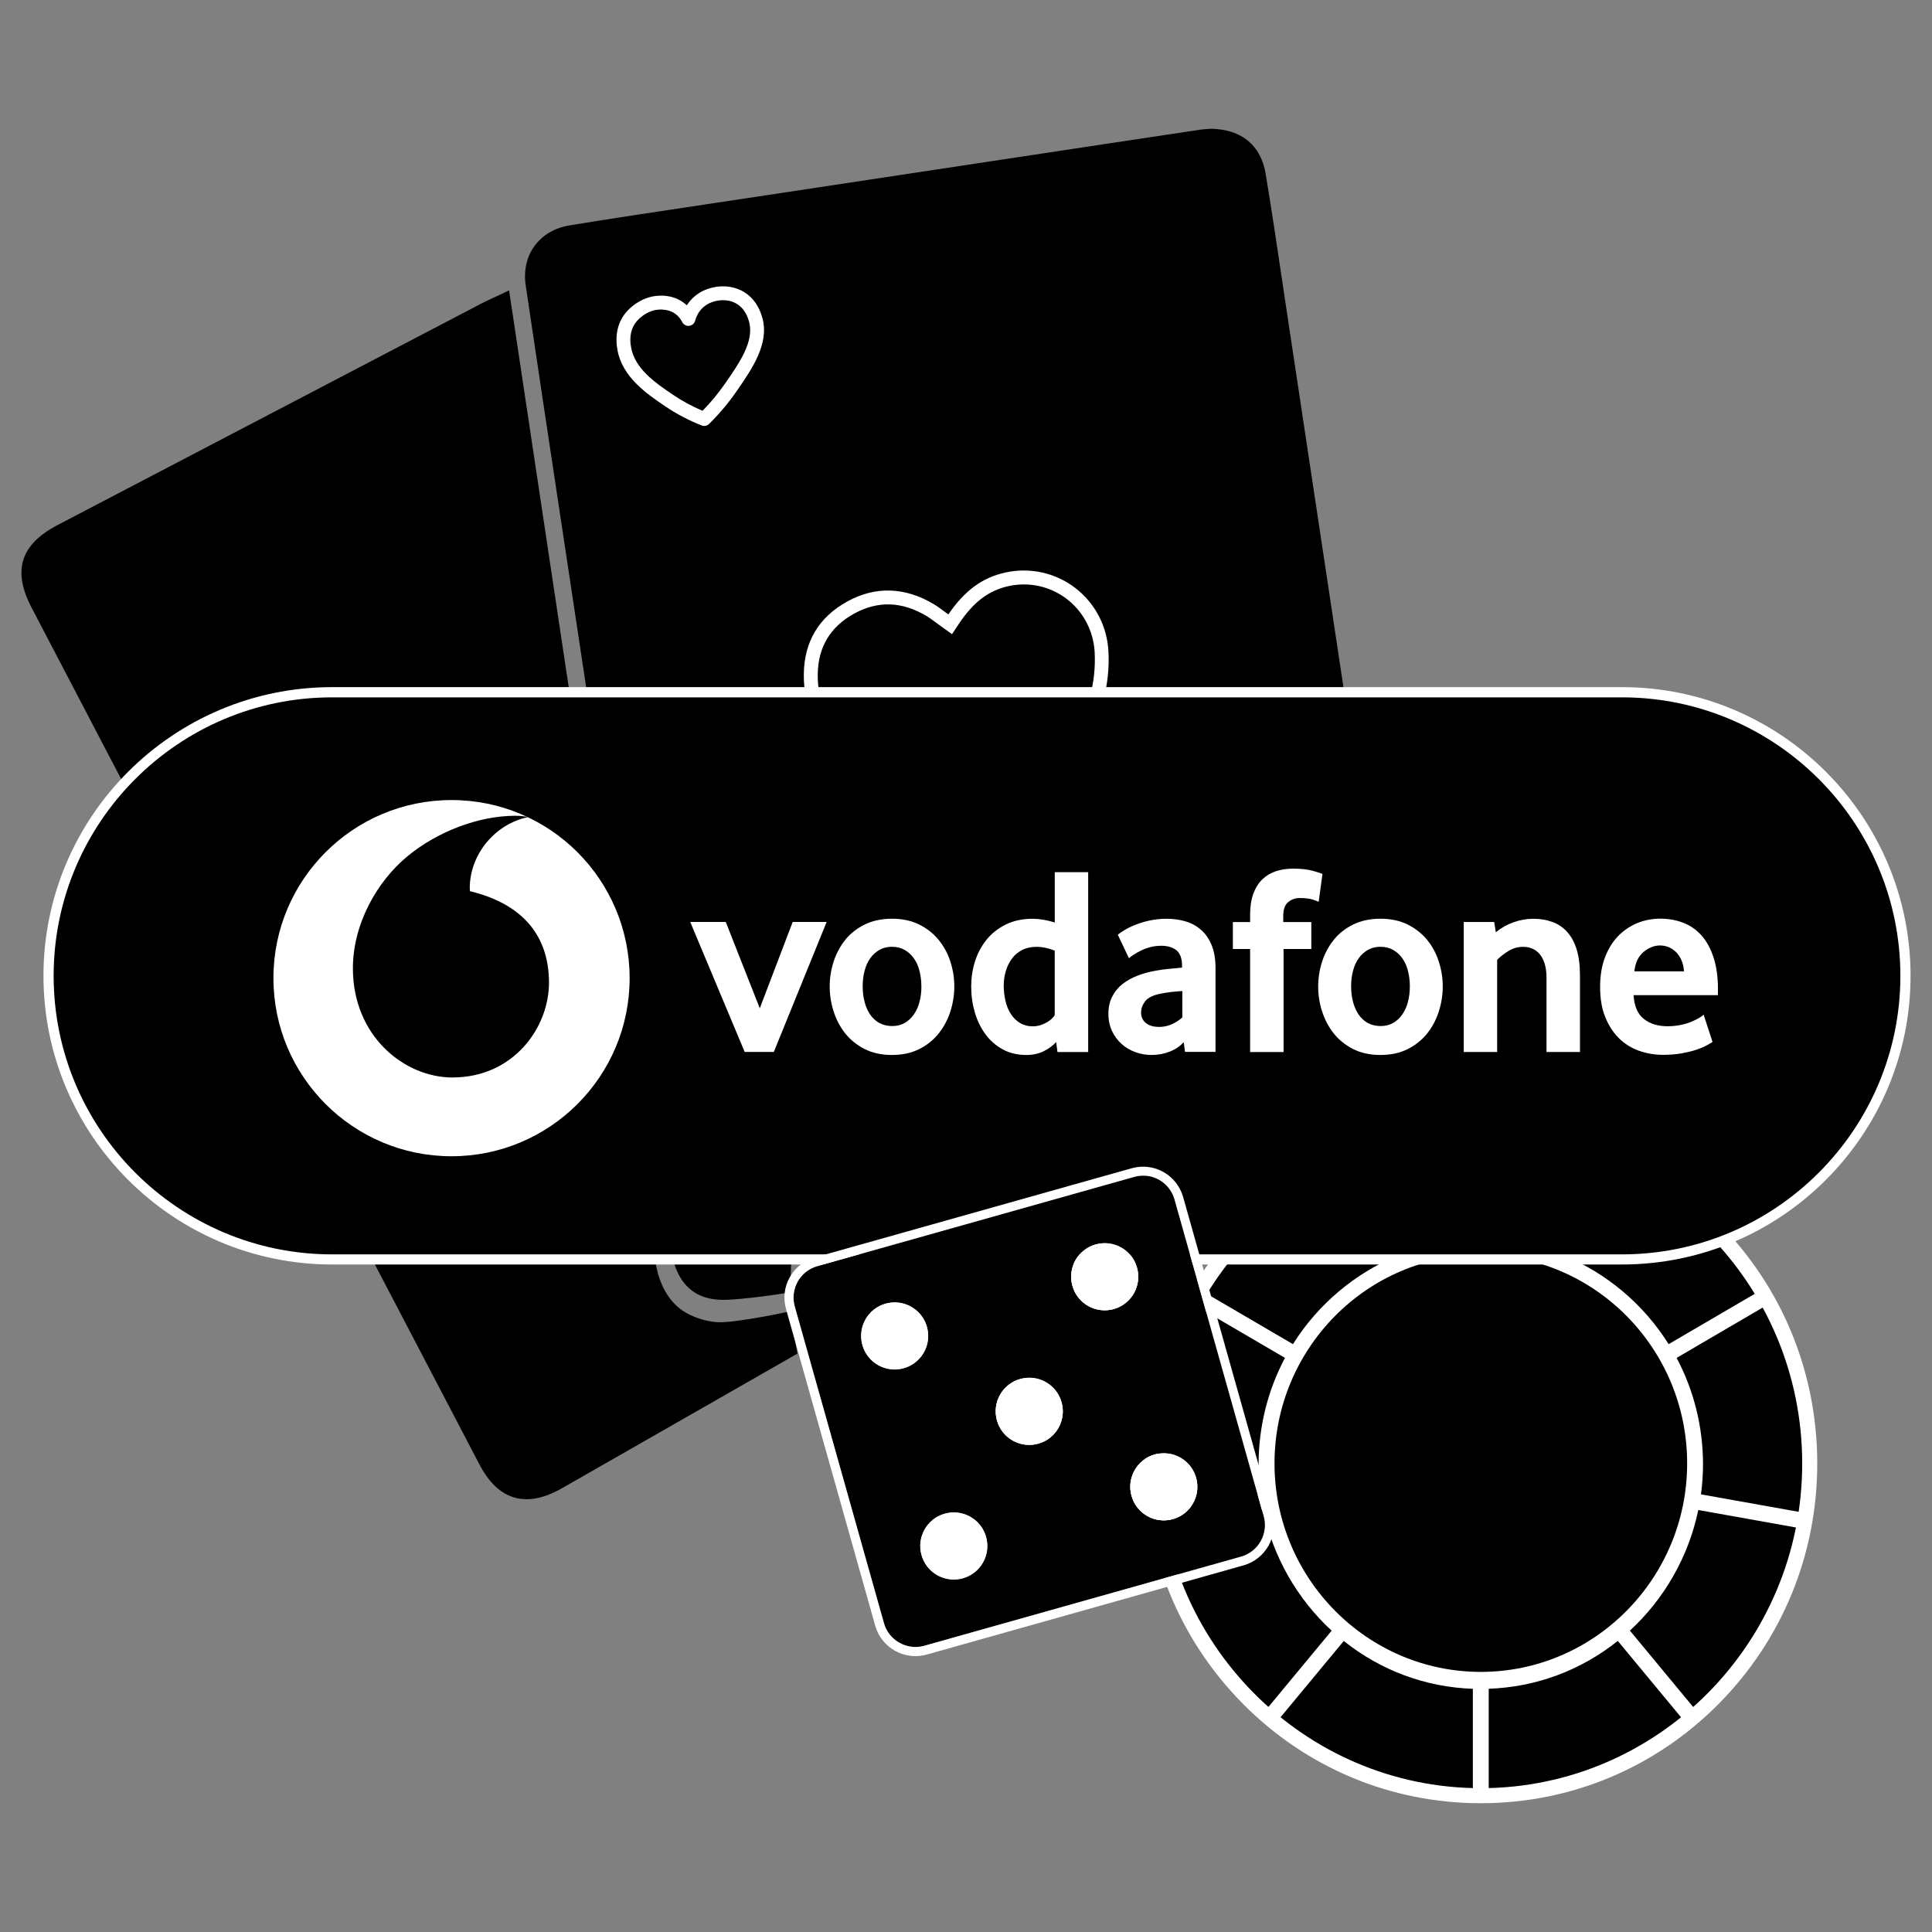 <?xml version="1.0" encoding="UTF-8"?><svg id="Layer_2" xmlns="http://www.w3.org/2000/svg" width="380" height="380" viewBox="0 0 380 380"><rect x="0" y="0" width="380" height="380" fill="#808080" stroke="none"/><defs><style>.cls-1{fill:#fff;}.cls-2{fill:none;}</style></defs><g id="_Шар_1"><rect class="cls-2" width="380" height="380"/><g id="c"><path d="M155.29,258.46c-3.23.71-6.47,1.31-9.65,1.75-2.92.41-4.14.46-5.66.24-.87-.12-3.88-.67-6.35-2.49-3.62-2.67-4.81-7.16-5.19-9.59-1.56-9.87-3.06-19.92-4.51-29.64-.69-4.6-1.37-9.2-2.07-13.8-.42-2.81-.86-5.61-1.3-8.52h0c-2.56-17.05-5.12-34.09-7.68-51.14h0c-.47-3.09-.93-6.19-1.4-9.28h0c-.81-5.42-1.63-10.82-2.44-16.23-3.1-20.63-6.21-41.27-9.31-61.9-.37.18-.74.35-1.11.53-.57.27-1.07.51-1.53.72-.88.41-1.58.74-2.26,1.1-27.77,14.51-55.54,29.02-83.3,43.54-7.06,3.69-8.57,8.47-4.89,15.5,29.34,56.17,58.7,112.33,88.07,168.48,1.83,3.49,3.98,5.56,6.58,6.32.66.19,1.34.3,2.04.32,2.09.06,4.41-.64,7-2.12,11.09-6.32,22.16-12.66,33.24-19l11.72-6.71.5-.28c.16-.09.33-.19.49-.28-.43-2.35-.78-4.87-1-7.53h0Z"/><path d="M103.59,294.87h-.28c-.74-.02-1.47-.14-2.17-.34-2.74-.8-4.99-2.95-6.88-6.57-29.37-56.15-58.73-112.32-88.07-168.49-3.78-7.24-2.16-12.38,5.1-16.18,27.76-14.52,55.53-29.03,83.3-43.54.69-.36,1.4-.69,2.29-1.11l.2-.09c.4-.19.84-.39,1.33-.62l1.72-.82,20.92,139.22c.45,2.9.88,5.71,1.3,8.52.69,4.6,1.38,9.2,2.07,13.8l.03.2c1.44,9.65,2.93,19.63,4.48,29.43.37,2.36,1.52,6.7,5,9.27,2.38,1.75,5.29,2.28,6.12,2.4,1.47.21,2.65.16,5.52-.24,3.12-.44,6.35-1.02,9.61-1.75l.56-.12.05.57c.2,2.5.54,5.01.99,7.48l.06.35-13.37,7.65c-10.96,6.27-21.92,12.54-32.89,18.8-2.58,1.47-4.87,2.19-6.99,2.19h0ZM99.34,58.6l-.5.24c-.49.23-.93.44-1.33.63l-.2.09c-.87.4-1.56.73-2.25,1.09-27.77,14.51-55.54,29.02-83.3,43.54-6.84,3.58-8.24,8.01-4.68,14.83,29.34,56.17,58.7,112.33,88.07,168.49,1.76,3.36,3.81,5.35,6.27,6.07.61.18,1.26.28,1.92.3,2.01.07,4.21-.61,6.74-2.05,10.97-6.25,21.93-12.52,32.89-18.8l12.76-7.3c-.4-2.2-.7-4.44-.9-6.66-3.1.67-6.17,1.22-9.13,1.64-2.98.42-4.23.47-5.8.24-.89-.13-4.01-.69-6.57-2.58-3.76-2.78-4.99-7.41-5.39-9.92-1.55-9.8-3.04-19.79-4.48-29.44l-.03-.2c-.69-4.6-1.37-9.2-2.07-13.8-.42-2.8-.86-5.61-1.3-8.51l-20.72-137.89h0Z"/><path d="M110.89,102.63l6.1,40.41c2.29,15.17,4.58,30.33,6.86,45.5,1.04,6.93,2.08,13.86,3.11,20.79,1.76,11.8,3.58,24,5.42,35.99.6,3.91,1.93,6.59,4.08,8.17,1.61,1.19,3.38,1.6,5.38,1.66,1.24.04,2.56-.06,3.98-.2,3.05-.29,6.14-.69,9.24-1.2-.02-1.3-.03-2.61.02-3.97.6-17.65,7.26-30.57,10.89-36.6,3.16-5.29,8.71-13.13,17.75-20.33,3.87-3.09,11.15-8.27,21.52-12,12.61-4.54,23.19-4.57,26.99-4.46,4.98.14,9.07.8,10.99,1.15,1.38.25,6.86,1.29,13.8,3.91,3.02,1.14,5.51,2.28,7.31,3.16,2.27,1.21,4.83,2.74,7.55,4.61-2.53-16.96-5.08-33.91-7.63-50.86-3.87-25.7-7.75-51.4-11.63-77.1-.32-2.12-.64-4.24-.95-6.36-1.01-6.77-2.06-13.76-3.19-20.63-.88-5.33-4.45-8.33-10.18-8.44-.08,0-.19.01-.33.02-.43.02-1.08.05-1.73.15-6.16.92-12.32,1.85-18.48,2.78l-14.21,2.15c-18.89,2.85-37.78,5.71-56.67,8.57-2.76.42-5.53.83-8.29,1.25-8.66,1.3-17.61,2.64-26.39,4.07-5.71.93-9.11,5.56-8.26,11.26,2.31,15.52,4.65,31.04,6.99,46.56h-.04Z"/><path d="M142.37,255.65h-.55c-2.33-.07-4.13-.63-5.66-1.76-2.26-1.67-3.65-4.45-4.28-8.5-1.85-12.05-3.66-24.22-5.42-35.99-1.03-6.93-2.07-13.86-3.11-20.79-2.28-15.17-4.57-30.33-6.86-45.5l-6.23-41.26c-2.3-15.23-4.6-30.47-6.86-45.71-.89-5.99,2.68-10.85,8.68-11.82,8.76-1.43,17.69-2.77,26.32-4.06l8.37-1.26c18.89-2.86,37.78-5.71,56.67-8.57l14.21-2.15c6.16-.93,12.32-1.86,18.48-2.78.68-.1,1.34-.13,1.78-.15.13,0,.23-.01.31-.02,6,.11,9.79,3.26,10.72,8.86,1.14,6.88,2.18,13.87,3.19,20.63l.95,6.36c3.88,25.7,7.76,51.4,11.63,77.1,2.55,16.95,5.11,33.91,7.63,50.87l.17,1.14-.95-.66c-2.42-1.68-4.95-3.22-7.5-4.59-2.34-1.14-4.78-2.2-7.25-3.13-6.18-2.33-11.24-3.43-13.71-3.88-3.57-.65-7.34-1.04-10.91-1.14-5.03-.14-15.2.25-26.8,4.43-7.78,2.8-14.97,6.81-21.38,11.92-7.05,5.62-12.99,12.42-17.63,20.2-4.64,7.7-10.28,20.25-10.82,36.36-.04,1.2-.05,2.45-.02,3.94v.43l-.42.07c-3.13.52-6.25.92-9.27,1.21-1.31.12-2.43.21-3.49.21h0ZM111.38,102.54l6.1,40.41c2.29,15.17,4.58,30.33,6.86,45.5,1.04,6.93,2.08,13.86,3.11,20.79,1.75,11.77,3.57,23.94,5.41,35.99.58,3.78,1.85,6.34,3.88,7.85,1.37,1.02,2.95,1.5,5.09,1.56,1.18.04,2.42-.05,3.92-.19,2.87-.27,5.82-.65,8.78-1.13-.02-1.32,0-2.47.03-3.56.55-16.32,6.27-29.04,10.97-36.84,4.7-7.88,10.71-14.76,17.86-20.46,6.5-5.18,13.79-9.25,21.67-12.08,11.76-4.24,22.07-4.63,27.17-4.49,3.62.1,7.45.5,11.07,1.16,2.5.46,7.64,1.57,13.89,3.93,2.49.94,4.97,2.01,7.35,3.18,2.27,1.21,4.5,2.56,6.66,4.01-2.47-16.58-4.97-33.16-7.47-49.73-3.87-25.7-7.75-51.4-11.63-77.1l-.95-6.36c-1.01-6.76-2.06-13.74-3.19-20.62-.85-5.15-4.2-7.92-9.7-8.02-.03,0-.15.01-.29.02-.42.02-1.05.05-1.68.14-6.16.92-12.32,1.85-18.48,2.78l-14.21,2.15c-18.89,2.85-37.78,5.71-56.67,8.57l-8.3,1.25c-8.71,1.31-17.63,2.65-26.39,4.07-5.43.88-8.65,5.28-7.85,10.69,2.27,15.24,4.56,30.47,6.86,45.71l.13.85v-.03Z"/><path class="cls-1" d="M138.46,83.78c-.15,0-.31-.04-.46-.1-2.56-1.01-4.99-2.29-7.21-3.8-3.55-2.41-8.41-5.71-9.35-11.08-.14-.82-.58-3.32.69-5.84.58-1.16,1.47-2.17,2.62-3.02,1.45-1.06,2.99-1.65,4.57-1.76.72-.05,2.93-.2,5,1.25.27.19.52.4.77.62.19-.3.41-.6.64-.87,2.21-2.6,5.35-2.85,6.26-2.86.62,0,2.52-.04,4.44,1.17,1.7,1.07,2.88,2.75,3.51,5,1.43,5.11-2.04,10.1-5.1,14.51-1.58,2.28-3.39,4.43-5.38,6.39-.27.27-.63.4-1,.39h0ZM130.28,60.88c-.32,0-.58,0-.77.02-1.06.07-2.12.49-3.15,1.25-.8.59-1.41,1.27-1.79,2.04-.86,1.71-.56,3.47-.44,4.14.74,4.23,4.87,7.04,8.2,9.29,1.82,1.23,3.78,2.3,5.86,3.18,1.62-1.67,3.11-3.47,4.42-5.36,2.85-4.1,5.8-8.35,4.71-12.21-.44-1.57-1.23-2.73-2.34-3.43-1.23-.78-2.52-.76-2.94-.75-.62,0-2.76.18-4.22,1.9-.51.6-.88,1.32-1.09,2.12-.14.55-.61.95-1.18,1.02-.57.06-1.11-.24-1.36-.74-.34-.68-.83-1.26-1.43-1.67-.88-.61-1.8-.76-2.48-.78v-.02Z"/><path class="cls-1" d="M193.03,166.8c-.16,0-.32-.03-.48-.08-11.57-3.82-20.43-9.26-27.1-16.61-5.03-5.54-7.43-11.29-7.35-17.55.09-6.39,2.97-11.19,8.58-14.27,5.51-3.03,11.33-2.84,16.98.54.68.41,1.32.88,2.05,1.42.26.19.53.39.82.6,3.21-4.71,6.7-7.26,11.25-8.25,4.82-1.05,9.81.06,13.69,3.03,3.92,3,6.31,7.58,6.55,12.56.32,6.48-1.33,12.63-5.06,18.79-4.32,7.15-11.38,14.46-18.87,19.57l-.32.22-.38.02c-.13,0-.25,0-.37,0h.01ZM175.01,118.88c-2.34-.07-4.7.54-7.01,1.81h0c-4.68,2.57-7.09,6.58-7.16,11.91-.08,5.54,2.1,10.67,6.64,15.68,6.27,6.91,14.62,12.05,25.53,15.72,7.02-4.88,13.58-11.73,17.63-18.42,3.43-5.68,4.96-11.32,4.67-17.24-.21-4.18-2.21-8.02-5.49-10.53-3.25-2.49-7.42-3.41-11.45-2.53-3.93.86-6.96,3.17-9.82,7.49l-1.3,1.96-1.92-1.37c-.45-.32-.85-.62-1.23-.9-.68-.51-1.27-.94-1.83-1.28-2.43-1.45-4.86-2.23-7.25-2.3h-.01Z"/><path class="cls-1" d="M119.47,180.24l-.58,2.03c-1.42,4.98-3.62,8.1-7.11,10.1-3.58,2.05-7.84,2.43-11.68,1.04-3.88-1.4-6.95-4.46-8.41-8.38-2.07-5.56-2.31-11.4-.75-17.85,1.84-7.6,6.03-16.11,11.25-22.88,4.18.08,8.09.44,11.77,1.1l-.45-2.85c-3.68-.6-7.57-.93-11.71-.98-.32,0-.59.1-.83.19l-.36.13-.24.3c-5.6,7.13-10.12,16.23-12.09,24.35-1.69,7-1.42,13.35.85,19.44,1.74,4.68,5.4,8.32,10.04,10,1.67.6,3.41.93,5.14.98,3.05.09,6.1-.66,8.83-2.22,3.33-1.91,5.64-4.63,7.27-8.56l-.94-5.93h0Z"/><ellipse cx="291.26" cy="287.84" rx="63.34" ry="63.99"/><path class="cls-1" d="M338.07,240.6c-12.49-12.62-29.12-19.57-46.81-19.57s-34.32,6.95-46.81,19.57c-12.48,12.61-19.36,29.39-19.36,47.25s6.88,34.64,19.36,47.25c12.49,12.62,29.12,19.57,46.81,19.57s34.32-6.95,46.81-19.57c12.48-12.61,19.36-29.39,19.36-47.25s-6.88-34.64-19.36-47.25h0ZM354.47,287.85c0,35.21-28.36,63.86-63.21,63.86s-63.21-28.65-63.21-63.86,28.36-63.86,63.21-63.86,63.21,28.65,63.21,63.86h0Z"/><path class="cls-1" d="M334.56,293.93c.27-2,.4-4,.4-5.95,0-7.29-1.79-14.51-5.19-20.9l17.26-10.09-.12-.22c-.45-.82-.87-1.56-1.3-2.27l-.13-.22-17.28,10.1c-4.88-7.8-12.18-13.97-20.61-17.42l6.82-18.98-.24-.09c-.86-.34-1.67-.63-2.46-.9l-.24-.08-6.82,18.98c-8.68-2.84-18.12-2.84-26.8,0l-6.82-18.98-.24.08c-.78.27-1.59.56-2.45.9l-.24.09,6.82,18.98c-8.42,3.45-15.73,9.62-20.61,17.42l-17.28-10.1-.13.22c-.42.7-.85,1.45-1.3,2.27l-.12.22,17.26,10.09c-3.4,6.39-5.19,13.61-5.19,20.9,0,1.95.14,3.94.4,5.95l-19.59,3.5.54,3.08,19.57-3.5c1.86,9.05,6.63,17.46,13.45,23.72l-12.7,15.32.19.17c.63.55,1.28,1.11,2,1.69l.2.16,12.69-15.31c7.32,5.83,16.09,9.08,25.39,9.41v19.87h.25c.44.01.87.02,1.31.02s.87,0,1.31-.02h.25v-19.88c9.3-.33,18.07-3.58,25.39-9.41l12.52,15.11.16.2.2-.16c.7-.57,1.37-1.14,2-1.69l.19-.17-12.69-15.32c6.82-6.26,11.58-14.67,13.45-23.72l19.57,3.5.44-2.5.09-.58-19.59-3.5h.02ZM331.84,287.83c0,22.61-18.2,41.01-40.58,41.01s-40.58-18.4-40.58-41.01,18.2-41.01,40.58-41.01,40.58,18.4,40.58,41.01h0Z"/><path d="M65.33,136.17h253.69c30.78,0,55.77,24.99,55.77,55.77h0c0,30.79-24.99,55.78-55.78,55.78H65.32c-30.78,0-55.77-24.99-55.77-55.77h0c0-30.79,24.99-55.78,55.78-55.78Z"/><path class="cls-1" d="M319.01,248.71H65.32c-31.31,0-56.77-25.47-56.77-56.78s25.47-56.78,56.77-56.78h253.69c31.31,0,56.77,25.47,56.77,56.78s-25.47,56.78-56.77,56.78ZM65.32,137.16c-30.2,0-54.77,24.57-54.77,54.78s24.57,54.78,54.77,54.78h253.69c30.2,0,54.77-24.57,54.77-54.78s-24.57-54.78-54.77-54.78H65.32Z"/><path class="cls-1" d="M189.39,310.42c-3.51.99-7.15-1.05-8.14-4.56s1.05-7.15,4.56-8.14,7.15,1.05,8.14,4.56-1.05,7.15-4.56,8.14Z"/><path class="cls-1" d="M177.75,269.1c-3.51.99-7.15-1.05-8.14-4.56s1.05-7.15,4.56-8.14,7.15,1.05,8.14,4.56-1.05,7.15-4.56,8.14Z"/><path d="M223.08,231.48l-62.3,17.54c-3.43.97-5.43,4.5-4.46,7.95l17.54,62.27c.96,3.41,4.52,5.42,7.95,4.46l62.3-17.54c3.43-.97,5.4-4.54,4.44-7.95l-17.54-62.27c-.97-3.45-4.5-5.43-7.93-4.46ZM189.39,310.4c-3.51.99-7.15-1.05-8.14-4.56s1.05-7.15,4.56-8.14,7.15,1.05,8.14,4.56-1.05,7.15-4.56,8.14ZM177.76,269.1c-3.51.99-7.15-1.05-8.14-4.56s1.05-7.15,4.56-8.14,7.15,1.05,8.14,4.56-1.05,7.15-4.56,8.14ZM204.23,283.93c-3.51.99-7.15-1.05-8.14-4.56-.99-3.51,1.05-7.15,4.56-8.14s7.15,1.05,8.14,4.56c.99,3.51-1.05,7.15-4.56,8.14ZM230.7,298.77c-3.51.99-7.15-1.05-8.14-4.56-.99-3.51,1.05-7.15,4.56-8.14,3.51-.99,7.15,1.05,8.14,4.56s-1.05,7.15-4.56,8.14ZM219.07,257.46c-3.51.99-7.15-1.05-8.14-4.56-.99-3.51,1.05-7.15,4.56-8.14,3.51-.99,7.15,1.05,8.14,4.56s-1.05,7.15-4.56,8.14Z"/><path class="cls-1" d="M225.1,231.24c2.7.11,5.13,1.93,5.91,4.7l17.54,62.27c.96,3.41-1.01,6.98-4.44,7.95l-62.3,17.54c-.67.19-1.35.26-2.01.24-2.72-.11-5.17-1.95-5.94-4.69l-17.54-62.27c-.97-3.45,1.03-6.99,4.46-7.95l62.3-17.54c.68-.19,1.36-.27,2.02-.24M217.01,257.72c.68.03,1.37-.05,2.06-.24,3.51-.99,5.55-4.63,4.56-8.14-.79-2.82-3.3-4.69-6.08-4.8-.68-.03-1.37.05-2.06.24-3.51.99-5.55,4.63-4.56,8.14.79,2.82,3.3,4.69,6.08,4.8M175.7,269.36c.68.03,1.37-.05,2.06-.24,3.51-.99,5.55-4.63,4.56-8.14-.79-2.82-3.3-4.69-6.08-4.8-.68-.03-1.37.05-2.06.24-3.51.99-5.55,4.63-4.56,8.14.79,2.82,3.3,4.69,6.08,4.8M202.17,284.2c.68.03,1.37-.05,2.06-.24,3.51-.99,5.55-4.63,4.56-8.14-.79-2.82-3.3-4.69-6.08-4.8-.68-.03-1.37.05-2.06.24-3.51.99-5.55,4.63-4.56,8.14.79,2.82,3.3,4.69,6.08,4.8M228.64,299.04c.68.03,1.37-.05,2.06-.24,3.51-.99,5.55-4.63,4.56-8.14-.79-2.82-3.3-4.69-6.08-4.8-.68-.03-1.37.05-2.06.24-3.51.99-5.55,4.63-4.56,8.14.79,2.82,3.3,4.69,6.08,4.8M187.33,310.68c.68.03,1.37-.05,2.06-.24,3.51-.99,5.55-4.63,4.56-8.14-.79-2.82-3.3-4.69-6.08-4.8-.68-.03-1.37.05-2.06.24-3.51.99-5.55,4.63-4.56,8.14.79,2.82,3.3,4.69,6.08,4.8M225.17,229.48c-.87-.04-1.73.07-2.58.3l-62.3,17.54c-2.12.6-3.88,1.98-4.95,3.89-1.08,1.91-1.34,4.14-.74,6.26l17.54,62.27c.97,3.44,4.02,5.84,7.59,5.99.86.04,1.73-.07,2.56-.3l62.3-17.54c4.35-1.23,6.9-5.78,5.67-10.14l-17.54-62.27c-.97-3.44-4-5.85-7.55-6h0ZM217.08,255.95c-2.09-.09-3.87-1.5-4.44-3.51-.35-1.24-.19-2.54.43-3.66.63-1.12,1.66-1.93,2.9-2.28.49-.14,1-.2,1.5-.18,2.09.09,3.87,1.5,4.44,3.51.72,2.56-.77,5.22-3.33,5.94-.49.14-1,.2-1.5.18h0ZM175.77,267.59c-2.09-.09-3.87-1.5-4.44-3.51-.35-1.24-.19-2.54.43-3.66.63-1.12,1.66-1.93,2.9-2.28.49-.14,1-.2,1.5-.18,2.09.09,3.87,1.5,4.44,3.51.72,2.56-.77,5.22-3.33,5.94-.49.14-1,.2-1.5.18h0ZM202.24,282.43c-2.09-.09-3.87-1.5-4.44-3.51-.72-2.56.77-5.22,3.33-5.94.49-.14,1-.2,1.5-.18,2.09.09,3.87,1.5,4.44,3.51.35,1.24.19,2.54-.43,3.66-.63,1.12-1.66,1.93-2.9,2.28-.49.14-1,.2-1.5.18h0ZM228.71,297.27c-2.09-.09-3.87-1.5-4.44-3.51-.72-2.56.77-5.22,3.33-5.94.49-.14,1-.2,1.5-.18,2.09.09,3.87,1.5,4.44,3.51.35,1.24.19,2.54-.43,3.66-.63,1.12-1.66,1.93-2.9,2.28-.49.14-1,.2-1.5.18h0ZM187.4,308.91c-2.09-.09-3.87-1.5-4.44-3.51-.72-2.56.77-5.22,3.33-5.94.49-.14,1-.2,1.5-.18,2.09.09,3.87,1.5,4.44,3.51.35,1.24.19,2.54-.43,3.66-.63,1.12-1.66,1.93-2.9,2.28-.49.14-1,.2-1.5.18h0Z"/><path class="cls-1" d="M204.23,283.93c-3.51.99-7.15-1.05-8.14-4.56-.99-3.51,1.05-7.15,4.56-8.14s7.15,1.05,8.14,4.56c.99,3.51-1.05,7.15-4.56,8.14Z"/><path class="cls-1" d="M230.7,298.78c-3.51.99-7.15-1.05-8.14-4.56-.99-3.51,1.05-7.15,4.56-8.14,3.51-.99,7.15,1.05,8.14,4.56s-1.05,7.15-4.56,8.14Z"/><path class="cls-1" d="M219.07,257.46c-3.51.99-7.15-1.05-8.14-4.56-.99-3.51,1.05-7.15,4.56-8.14,3.51-.99,7.15,1.05,8.14,4.56s-1.05,7.15-4.56,8.14Z"/><path class="cls-1" d="M88.81,157.36c-19.35,0-35.03,15.69-35.03,35.03s15.69,35.03,35.03,35.03,35.03-15.69,35.03-35.03-15.68-35.03-35.03-35.03ZM89.09,211.93h0c-9.62.03-19.64-8.18-19.68-21.38-.03-8.72,4.68-17.12,10.69-22.1,5.87-4.85,13.91-7.97,21.2-8,.94,0,1.92.08,2.52.28-6.37,1.32-11.44,7.25-11.42,13.98,0,.23.02.46.04.57,10.67,2.6,15.51,9.04,15.54,17.94.03,8.91-7,18.67-18.89,18.7h0Z"/><path class="cls-1" d="M184.62,184.87c-1.02-1.26-2.3-2.26-3.82-3.02-1.52-.76-3.31-1.15-5.36-1.15s-3.85.39-5.38,1.15c-1.54.76-2.81,1.76-3.82,3.02-1,1.26-1.76,2.68-2.28,4.27-.51,1.6-.77,3.22-.77,4.88s.26,3.3.77,4.91c.52,1.61,1.27,3.04,2.28,4.32,1.01,1.27,2.29,2.3,3.82,3.08,1.53.78,3.33,1.17,5.38,1.17s3.84-.39,5.38-1.17c1.54-.78,2.81-1.8,3.82-3.08,1.01-1.27,1.77-2.71,2.29-4.32.51-1.61.77-3.24.77-4.91s-.26-3.28-.77-4.88c-.51-1.59-1.28-3.01-2.31-4.27ZM181.23,193.99c0,1.1-.12,2.12-.37,3.06-.24.94-.62,1.76-1.11,2.47-.5.71-1.09,1.27-1.8,1.68s-1.54.61-2.49.61-1.8-.21-2.52-.61c-.73-.41-1.33-.97-1.81-1.68s-.84-1.53-1.08-2.47c-.25-.94-.37-1.96-.37-3.06s.12-2.07.37-3.03c.24-.96.62-1.78,1.11-2.47.49-.7,1.09-1.24,1.8-1.65.7-.41,1.54-.62,2.49-.62s1.78.21,2.49.62,1.31.95,1.8,1.65c.5.69.87,1.51,1.11,2.47.25.96.37,1.97.37,3.03h0Z"/><polygon class="cls-1" points="149.44 198.32 142.75 181.34 135.76 181.34 146.47 206.9 152.2 206.9 162.59 181.34 155.91 181.34 149.44 198.32"/><path class="cls-1" d="M280.7,184.87c-1.02-1.26-2.3-2.26-3.82-3.02s-3.31-1.15-5.36-1.15-3.85.39-5.38,1.15c-1.54.76-2.81,1.76-3.82,3.02-1,1.26-1.76,2.68-2.28,4.27-.51,1.6-.77,3.22-.77,4.88s.25,3.31.77,4.91c.52,1.61,1.27,3.04,2.28,4.32,1.01,1.27,2.29,2.3,3.82,3.08s3.33,1.17,5.38,1.17,3.84-.39,5.38-1.17,2.81-1.8,3.82-3.08c1.01-1.27,1.77-2.71,2.28-4.32.51-1.61.77-3.24.77-4.91h0c0-1.66-.26-3.28-.77-4.88-.51-1.59-1.27-3.01-2.3-4.27h0ZM276.93,197.05c-.24.94-.62,1.76-1.11,2.47-.5.71-1.09,1.27-1.8,1.68s-1.54.61-2.49.61-1.8-.21-2.52-.61c-.72-.41-1.33-.97-1.8-1.68-.48-.71-.84-1.53-1.09-2.47-.24-.94-.37-1.96-.37-3.06s.12-2.07.37-3.03.62-1.78,1.11-2.47c.5-.7,1.1-1.24,1.81-1.65.7-.41,1.54-.62,2.49-.62s1.78.21,2.49.62,1.31.95,1.8,1.65c.5.69.87,1.51,1.11,2.47s.37,1.97.37,3.03h0c0,1.1-.13,2.12-.37,3.06Z"/><path class="cls-1" d="M308.21,183.26c-.81-.88-1.78-1.53-2.92-1.94-1.13-.41-2.37-.61-3.71-.61s-2.61.23-3.89.69c-1.27.45-2.43,1.1-3.48,1.96l-.32-2.01h-5.99v25.56h6.57v-18.13c.64-.64,1.39-1.22,2.26-1.75.86-.53,1.81-.8,2.83-.8,1.45,0,2.58.53,3.4,1.59.81,1.06,1.22,2.57,1.22,4.51v14.58h6.58v-15.11c0-1.98-.23-3.68-.66-5.09-.44-1.41-1.07-2.56-1.89-3.44h0Z"/><path class="cls-1" d="M207.46,181.45c-1.55-.49-3-.74-4.34-.74-2.04,0-3.82.39-5.34,1.15s-2.77,1.76-3.78,3.02c-1,1.26-1.75,2.68-2.25,4.27-.49,1.59-.73,3.22-.73,4.88,0,1.77.24,3.47.71,5.09.48,1.63,1.18,3.06,2.09,4.3s2.04,2.23,3.39,2.97c1.33.74,2.89,1.11,4.65,1.11,1.34,0,2.5-.26,3.49-.77.99-.51,1.78-1.1,2.38-1.77l.26,1.96h6.04v-35.37h-6.57v9.91h0ZM205.66,201.21c-.84.44-1.67.66-2.48.66-.98,0-1.84-.23-2.56-.66-.72-.44-1.32-1.03-1.79-1.76-.48-.73-.83-1.58-1.06-2.56s-.35-2-.35-3.06c0-.95.13-1.88.4-2.79.26-.91.66-1.72,1.18-2.45.53-.73,1.2-1.3,2.01-1.72.8-.42,1.78-.64,2.9-.64s2.27.25,3.54.75v12.67c-.35.6-.95,1.13-1.8,1.57h.01Z"/><path class="cls-1" d="M337.9,194.6c0-2.44-.29-4.54-.88-6.31-.58-1.77-1.38-3.21-2.38-4.33-1.01-1.11-2.2-1.94-3.58-2.47-1.38-.53-2.88-.8-4.51-.8s-3.15.3-4.59.9c-1.43.61-2.68,1.47-3.77,2.6-1.07,1.13-1.92,2.53-2.54,4.19s-.93,3.57-.93,5.73c0,2.3.33,4.28,1.01,5.94.67,1.66,1.57,3.04,2.7,4.16,1.13,1.11,2.45,1.94,3.95,2.47,1.51.53,3.08.79,4.75.79,1.31,0,2.51-.1,3.6-.29,1.09-.2,2.05-.42,2.86-.69s1.49-.55,2.04-.85c.55-.3.95-.54,1.2-.71l-1.75-5.36c-.22.21-.53.44-.96.69-.42.24-.94.5-1.54.74-.61.25-1.3.45-2.08.61-.78.15-1.62.24-2.5.24-1.91,0-3.48-.48-4.68-1.44-1.21-.95-1.88-2.51-2.02-4.67h16.59v-1.17.03ZM321.46,191.05c.18-1.7.79-2.97,1.82-3.82s2.11-1.27,3.25-1.27c.53,0,1.06.1,1.58.29.52.2.99.5,1.44.91.44.41.82.93,1.12,1.59.3.65.49,1.42.56,2.3h-9.77Z"/><path class="cls-1" d="M236.36,183.02c-.85-.8-1.86-1.38-3.03-1.75-1.16-.37-2.46-.56-3.87-.56-1.2,0-2.32.12-3.37.35-1.04.23-1.98.51-2.81.85-.84.33-1.54.68-2.12,1.04-.59.35-1.02.65-1.3.9l2.18,4.61c.25-.21.58-.45.98-.71.41-.26.88-.53,1.42-.8.53-.26,1.13-.48,1.81-.66s1.39-.27,2.14-.27c1.27,0,2.28.3,3.01.9.73.61,1.09,1.61,1.09,3.03v.37c-.68.07-1.52.15-2.53.24s-1.94.22-2.79.39c-1.2.21-2.36.53-3.46.96-1.1.42-2.08.97-2.93,1.64-.86.68-1.53,1.49-2.02,2.47-.5.97-.75,2.1-.75,3.37s.24,2.41.72,3.42,1.11,1.85,1.89,2.54c.78.69,1.67,1.22,2.69,1.59,1,.37,2.07.56,3.17.56,1.31,0,2.52-.23,3.62-.67s2-1.06,2.72-1.85l.26,1.91h6v-16.43c0-1.73-.24-3.21-.71-4.42-.48-1.22-1.15-2.23-1.99-3.02h-.02ZM232.54,200.12c-.57.53-1.26.97-2.05,1.33-.79.35-1.62.53-2.48.53-1.14,0-2.01-.26-2.64-.77-.62-.51-.93-1.2-.93-2.04s.28-1.56.82-2.26c.55-.69,1.54-1.17,2.97-1.45.71-.15,1.42-.26,2.13-.35.75-.08,1.48-.15,2.19-.19v5.2h-.01Z"/><path class="cls-1" d="M253.36,177.45c.62-.55,1.39-.82,2.3-.82,1.03,0,1.85.1,2.47.29.62.19,1.03.35,1.24.45l.74-5.46c-.17-.11-.79-.31-1.83-.61-1.04-.3-2.36-.45-3.95-.45-1.2,0-2.32.17-3.35.5-1.02.33-1.92.87-2.68,1.6-.76.72-1.35,1.66-1.78,2.81-.42,1.15-.64,2.56-.64,4.22v1.38h-3.39v5.3h3.39v20.26h6.58v-20.26h5.46v-5.3h-5.52v-1.22c0-1.24.31-2.13.93-2.68h.03Z"/></g></g></svg>